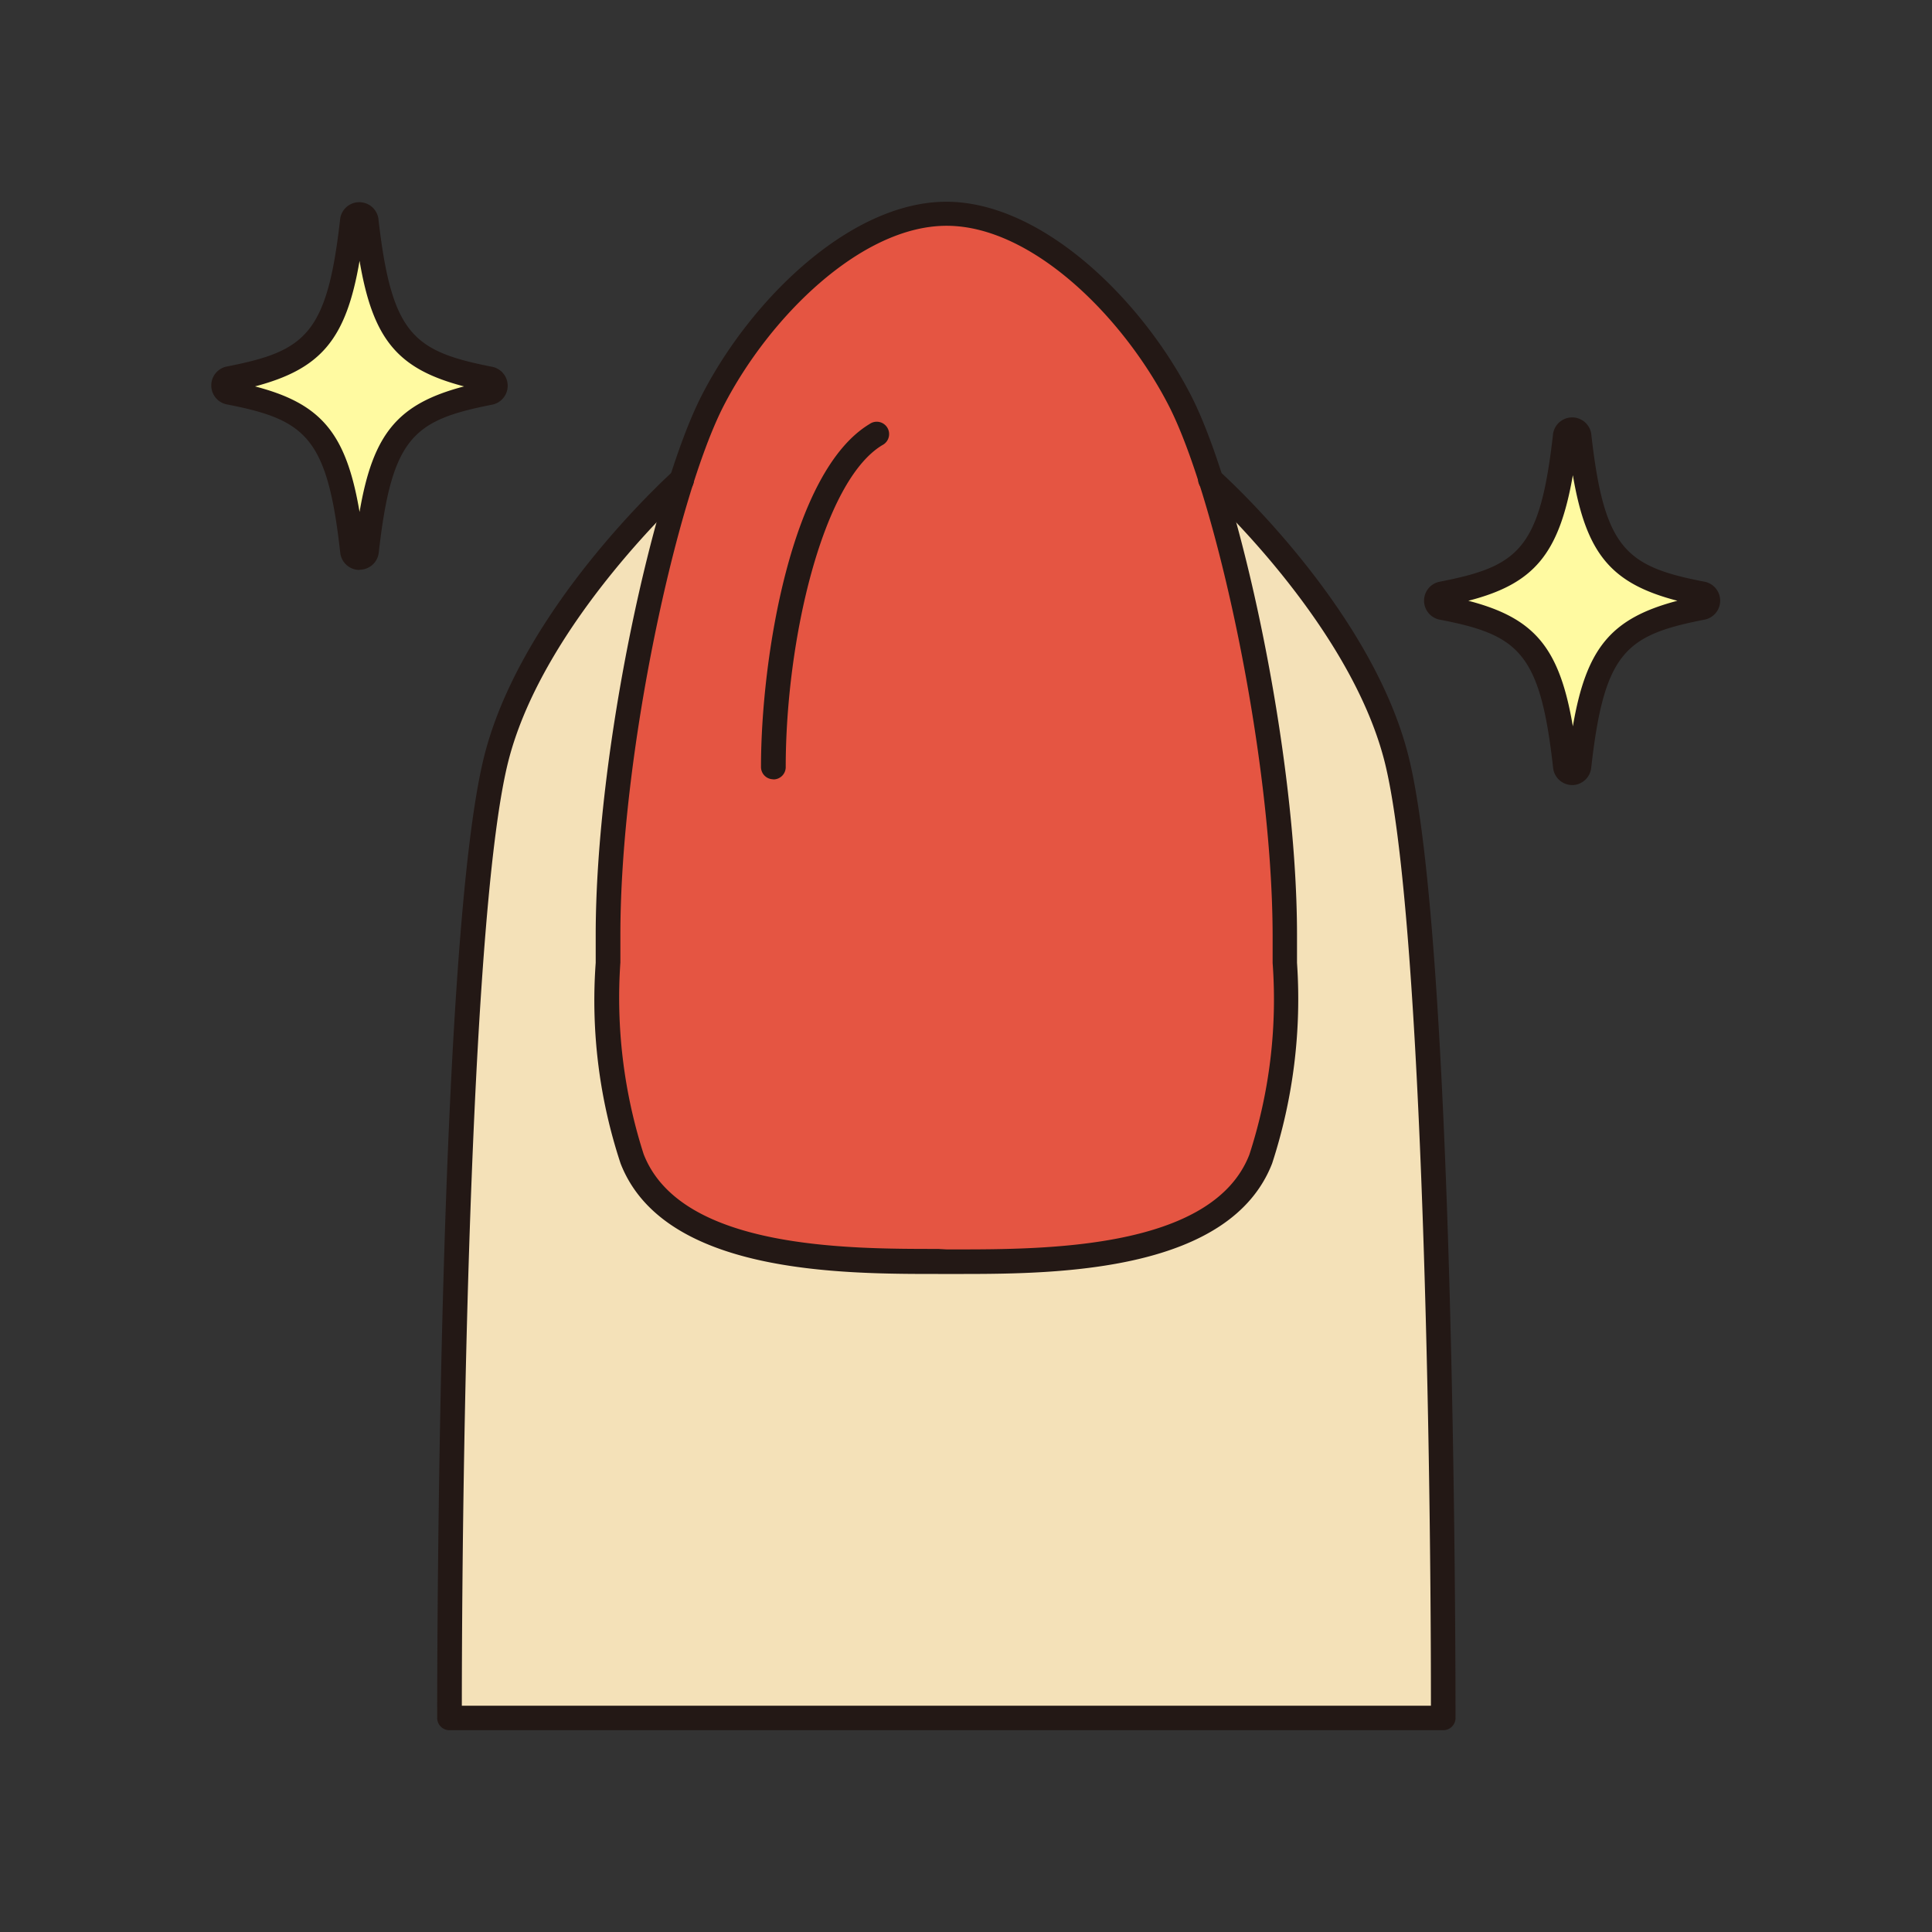 <?xml version="1.0" encoding="UTF-8"?>
<svg xmlns="http://www.w3.org/2000/svg" id="catList_007" width="45" height="45" viewBox="0 0 45 45">
  <rect x="0" y="0" width="45" height="45" fill="#333333" stroke="none"/>
  <path id="パス_5097" data-name="パス 5097" d="M39.667,14.15c-2.063.4-2.581,1.008-2.882,3.706a.16.16,0,1,1-.319,0c-.3-2.7-.821-3.3-2.882-3.706a.16.16,0,0,1,0-.315c2.061-.4,2.581-1.01,2.882-3.71a.16.16,0,0,1,.32,0c.3,2.7.819,3.3,2.882,3.706a.16.16,0,1,1,0,.319Z" fill="#fffaa1"></path>
  <path id="パス_5098" data-name="パス 5098" d="M36.625,18.286a.45.45,0,0,1-.45-.4c-.3-2.7-.806-3.1-2.655-3.456a.45.45,0,0,1,0-.878c1.85-.36,2.351-.747,2.655-3.456a.45.45,0,0,1,.887,0c.3,2.7.806,3.1,2.653,3.456a.45.45,0,0,1,0,.878c-1.847.36-2.349.747-2.653,3.456a.45.45,0,0,1-.437.4ZM34.2,13.993c1.537.4,2.122,1.082,2.435,2.925.313-1.836.9-2.52,2.435-2.925-1.537-.4-2.122-1.082-2.435-2.925C36.313,12.91,35.728,13.6,34.2,13.993ZM39.623,13.869Z" fill="#231815"></path>
  <path id="パス_5099" data-name="パス 5099" d="M11.417,9.146c-2.061.4-2.581,1.008-2.882,3.706a.16.16,0,0,1-.319,0c-.3-2.7-.819-3.3-2.882-3.706a.16.16,0,0,1,0-.315c2.063-.4,2.581-1.006,2.882-3.706a.162.162,0,0,1,.319,0c.3,2.7.821,3.3,2.882,3.706a.16.16,0,0,1,0,.315Z" fill="#fffaa1"></path>
  <path id="パス_5100" data-name="パス 5100" d="M8.375,13.275a.45.45,0,0,1-.45-.4c-.3-2.7-.806-3.1-2.653-3.458a.45.45,0,0,1,0-.878c1.847-.36,2.349-.747,2.653-3.456a.45.45,0,0,1,.887,0c.31,2.716.812,3.1,2.664,3.463a.45.45,0,0,1,0,.877c-1.849.362-2.351.749-2.655,3.458a.45.45,0,0,1-.445.389ZM5.94,9c1.537.4,2.122,1.082,2.435,2.925.313-1.838.9-2.522,2.434-2.925C9.272,8.6,8.687,7.918,8.375,6.075,8.062,7.906,7.477,8.593,5.94,9ZM11.362,8.876Z" fill="#231815"></path>
  <path id="パス_5101" data-name="パス 5101" d="M28.784,11.7a14.322,14.322,0,0,1,3.58,5.965c.864,3.377,1.089,15.4,1.089,22.352H10.307c0-6.952.225-18.974,1.089-22.351a14.322,14.322,0,0,1,3.58-5.965,10.135,10.135,0,0,1,6.9-2.423A10.144,10.144,0,0,1,28.784,11.7a14.322,14.322,0,0,1,3.58,5.965c.864,3.377,1.089,15.4,1.089,22.352" fill="#f4e1b8"></path>
  <path id="パス_5102" data-name="パス 5102" d="M29.758,21.785c0-4.2-1.325-10.285-2.441-12.456s-3.346-4.345-5.438-4.345S17.55,7.155,16.443,9.328,14,17.584,14,21.785A13.866,13.866,0,0,0,14.56,27c.963,2.475,5.175,2.389,7.319,2.389S28.237,29.475,29.2,27A13.883,13.883,0,0,0,29.758,21.785Z" fill="#e55542"></path>
  <path id="パス_5103" data-name="パス 5103" d="M22.448,29.673h-.6c-2.25,0-6.39,0-7.393-2.572a12.1,12.1,0,0,1-.58-4.675v-.641c0-4.306,1.35-10.406,2.475-12.586,1.147-2.236,3.472-4.5,5.692-4.5s4.543,2.264,5.693,4.5c1.125,2.18,2.475,8.28,2.475,12.586v.641A12.365,12.365,0,0,1,29.63,27.1C28.656,29.6,24.723,29.673,22.448,29.673Zm-.4-.572h.194c2.1,0,6,0,6.858-2.207a11.679,11.679,0,0,0,.542-4.464v-.646c-.009-4.235-1.327-10.2-2.419-12.335-1.069-2.081-3.193-4.19-5.175-4.19s-4.122,2.117-5.191,4.19c-1.091,2.124-2.407,8.1-2.407,12.325v.643a11.909,11.909,0,0,0,.542,4.466c.862,2.214,4.768,2.207,6.858,2.207Z" fill="#231815"></path>
  <path id="パス_5104" data-name="パス 5104" d="M33.615,40.3H10.469a.286.286,0,0,1-.286-.286c0-1.852.031-18.209,1.1-22.421.868-3.42,4.266-6.5,4.41-6.631a.287.287,0,0,1,.385.425c-.036.031-3.416,3.094-4.239,6.347C11,21.056,10.762,32.983,10.757,39.73H33.329c0-6.75-.241-18.675-1.08-21.994-.826-3.253-4.205-6.316-4.239-6.347a.286.286,0,1,1,.382-.425c.144.128,3.544,3.208,4.41,6.631,1.069,4.212,1.1,20.569,1.1,22.421A.286.286,0,0,1,33.615,40.3Z" fill="#231815"></path>
  <path id="パス_5105" data-name="パス 5105" d="M18.013,18.151a.286.286,0,0,1-.288-.286c0-2.5.688-6.883,2.531-7.99a.288.288,0,1,1,.295.493c-1.39.835-2.25,4.541-2.25,7.5a.286.286,0,0,1-.288.286Z" fill="#231815"></path>
  <rect id="長方形_13521" data-name="長方形 13521" width="45" height="45" fill="none"></rect>
</svg>
